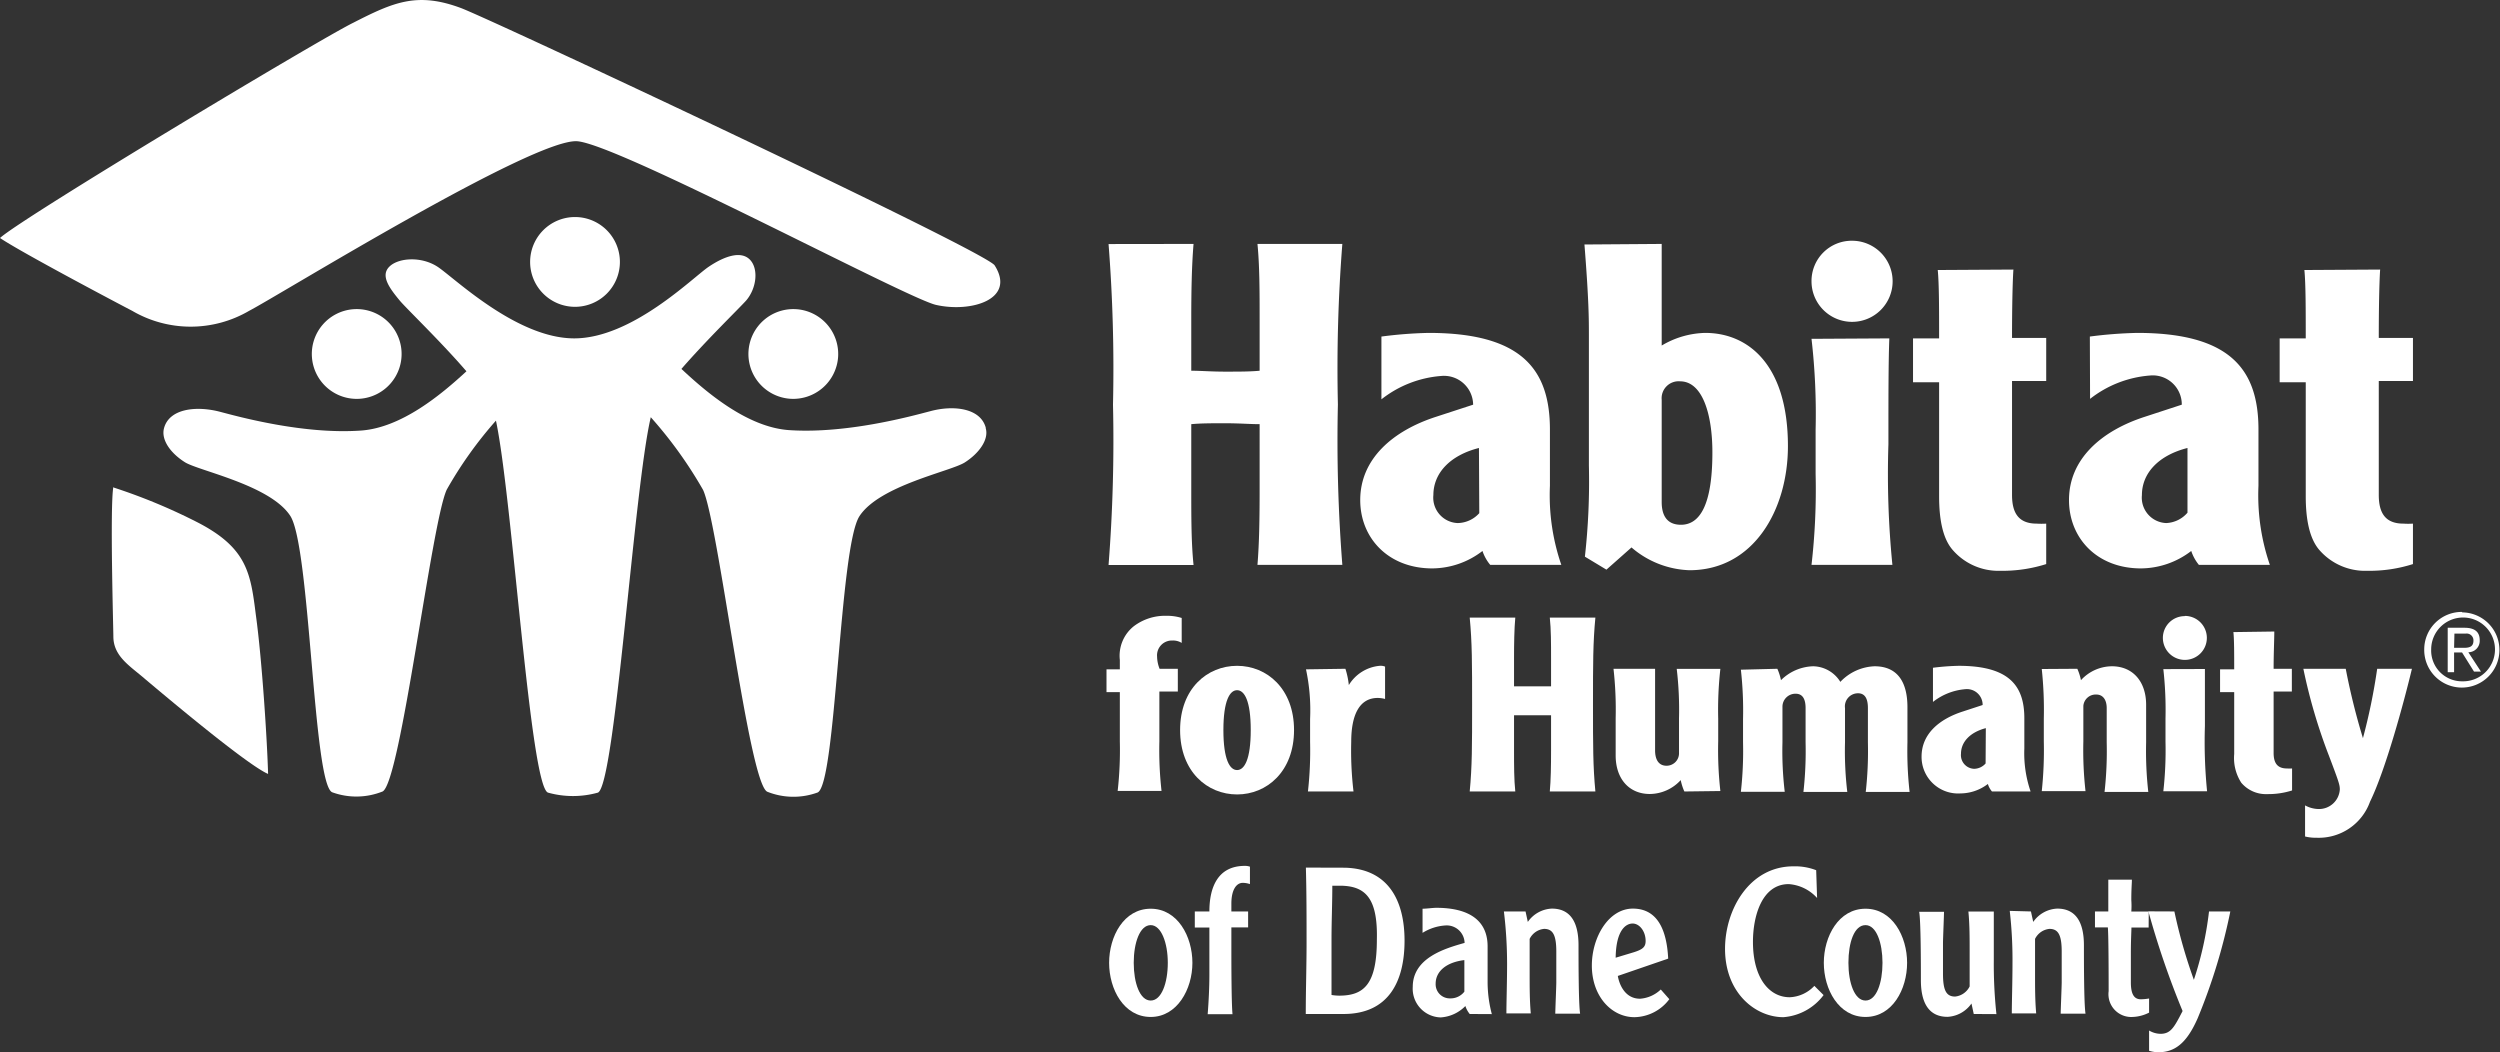 <svg viewBox="0 0 219.43 92.36" xmlns="http://www.w3.org/2000/svg" data-sanitized-data-name="Layer 1" data-name="Layer 1" id="Layer_1"><rect x="0" y="0" width="219.43" height="92.36" fill="#333333" stroke="none"/><defs><style>.cls-1{fill:#fff;}</style></defs><title>Artboard 3</title><path d="M27.38,31.36A3.94,3.94,0,1,1,31.59,35a3.94,3.94,0,0,1-4.21-3.64" class="cls-1"></path><path d="M73.56,31.36A3.94,3.94,0,1,0,69.35,35a3.95,3.95,0,0,0,4.21-3.64" class="cls-1"></path><path d="M86.52,37.53c-.47-1.71-2.82-2-4.9-1.43-1.64.43-7.34,2-12.4,1.65-3.64-.27-7.2-3.3-9.41-5.37,2.2-2.53,5-5.25,5.68-6,.94-1.1,1.1-2.82.32-3.6s-2.2-.31-3.6.63-6.73,6.29-11.81,6.29-10.57-5.36-12-6.29-3.44-.79-4.23,0,0,1.87.94,3c.67.78,3.61,3.6,5.83,6.18-2.23,2.06-5.69,4.94-9.24,5.2-5.06.36-10.77-1.22-12.4-1.65-2.08-.54-4.43-.28-4.9,1.43-.29,1.06.62,2.24,1.83,3s7.49,2,9.25,4.71,2,23.56,3.68,24.26a6.18,6.18,0,0,0,4.42-.07c1.59-.8,4.28-23.57,5.63-26.49a35.38,35.38,0,0,1,4.32-6.06c1.45,6.8,3,32.12,4.57,32.65a8.13,8.13,0,0,0,4.38,0c1.51-.65,3.16-26.65,4.64-32.95A37.43,37.43,0,0,1,61.71,43c1.35,2.92,4,25.69,5.63,26.49a6.18,6.18,0,0,0,4.42.07c1.64-.7,1.91-21.56,3.68-24.26s8-3.92,9.24-4.71,2.13-2,1.84-3" class="cls-1"></path><path d="M46.53,23a3.94,3.94,0,1,1,3.94,3.93A3.94,3.94,0,0,1,46.53,23" class="cls-1"></path><path d="M87.3,23.29c1.91,3-2.09,4.17-5.15,3.47-2.56-.58-27.68-14-31.45-14.36S24.36,26,21.87,27.28a10.17,10.17,0,0,1-10.27,0c-1.12-.58-9.72-5.12-11.6-6.39C1.88,19.15,28,3.47,31,2,34.54.19,36.62-.73,40.47.71c2.67,1,46,21.32,46.83,22.58" class="cls-1"></path><path d="M9.91,42.77a50.56,50.56,0,0,1,7.43,3.08C21.73,48.11,22,50.36,22.46,54c.54,3.9,1,11.18,1.07,13.93-1.84-.79-9-6.82-10.76-8.3-1.33-1.16-2.82-2-2.82-3.77,0-.68-.31-11.44,0-13.12" class="cls-1"></path><path d="M216.11,53.75A3.3,3.3,0,1,1,212.78,57a3.29,3.29,0,0,1,3.33-3.29m0,6.09a2.8,2.8,0,1,0-2.72-2.8,2.7,2.7,0,0,0,2.72,2.8M215.4,59h-.56V55.1h1.47c.9,0,1.34.36,1.34,1.09a1,1,0,0,1-1,1.06l1.11,1.7h-.61l-1.05-1.68h-.7Zm0-2.14h.9c.61,0,.8-.22.8-.65a.6.6,0,0,0-.67-.6h-1Z" class="cls-1"></path><path d="M104.76,21.41c-.16,1.93-.2,4.18-.2,6.59v4.54c.87,0,1.73.08,3,.08s2.13,0,3-.08V28c0-2.41,0-4.66-.19-6.59h7.45a140.26,140.26,0,0,0-.39,14.09,140.14,140.14,0,0,0,.39,14.08h-7.45c.16-1.93.19-4.18.19-6.59V37.23c-.86,0-1.73-.08-3-.08s-2.13,0-3,.08V43c0,2.41,0,4.66.2,6.59H97.3a140.14,140.14,0,0,0,.39-14.08,140.26,140.26,0,0,0-.39-14.09Z" class="cls-1"></path><path d="M121.25,29.54a37.36,37.36,0,0,1,4.14-.32c8.17,0,10.65,3.2,10.65,8.48v4.94a18.78,18.78,0,0,0,1,6.94H130.8a3.75,3.75,0,0,1-.68-1.22,7.27,7.27,0,0,1-4.41,1.53c-3.83,0-6.32-2.64-6.32-6,0-3.63,2.88-6.08,6.63-7.3l3.28-1.07A2.56,2.56,0,0,0,126.49,33a9.67,9.67,0,0,0-5.24,2.05Zm8.56,9.78c-2.49.63-4,2.17-4,4.14a2.23,2.23,0,0,0,2.13,2.45,2.6,2.6,0,0,0,1.9-.87Z" class="cls-1"></path><path d="M145.85,21.41v8.92a7.76,7.76,0,0,1,3.82-1.11c3.75,0,7.26,2.76,7.26,9.94,0,5.57-3,10.89-8.64,10.89a8.19,8.19,0,0,1-5.09-2L141,50l-1.89-1.14a59.55,59.55,0,0,0,.35-8V29.46c0-1.46,0-3.08-.39-8Zm0,22.65c0,1.14.43,2,1.69,2,1.62,0,2.76-1.66,2.76-6.35,0-3.36-.87-6.24-2.84-6.24a1.49,1.49,0,0,0-1.61,1.62Z" class="cls-1"></path><path d="M162.55,21.13A3.56,3.56,0,1,1,159,24.69a3.53,3.53,0,0,1,3.55-3.56m3.28,8.57c-.08,2.05-.08,5.05-.08,9.31a80.72,80.72,0,0,0,.35,10.57H159a57.91,57.91,0,0,0,.36-8V37.74a57.76,57.76,0,0,0-.36-8Z" class="cls-1"></path><path d="M176.72,23.66c-.08,1.22-.12,3.55-.12,6h3v3.78h-3v10c0,1.61.59,2.52,2.17,2.52a6.66,6.66,0,0,0,.83,0v3.55a12.66,12.66,0,0,1-4,.59,5.31,5.31,0,0,1-4.26-1.89c-.83-1-1.14-2.64-1.14-4.66v-10h-2.29V29.7h2.29c0-2.49,0-4.82-.12-6Z" class="cls-1"></path><path d="M183.43,29.54a37.8,37.8,0,0,1,4.15-.32c8.16,0,10.65,3.2,10.65,8.48v4.94a18.78,18.78,0,0,0,1,6.94H193a3.84,3.84,0,0,1-.67-1.22,7.31,7.31,0,0,1-4.42,1.53c-3.83,0-6.31-2.64-6.31-6,0-3.63,2.88-6.08,6.63-7.3l3.27-1.07a2.55,2.55,0,0,0-2.8-2.56,9.72,9.72,0,0,0-5.25,2.05ZM192,39.32c-2.49.63-4,2.17-4,4.14a2.23,2.23,0,0,0,2.13,2.45A2.6,2.6,0,0,0,192,45Z" class="cls-1"></path><path d="M208.91,23.66c-.08,1.22-.12,3.55-.12,6h3v3.78h-3v10c0,1.61.59,2.52,2.17,2.52a6.58,6.58,0,0,0,.83,0v3.55a12.59,12.59,0,0,1-4,.59,5.32,5.32,0,0,1-4.27-1.89c-.82-1-1.14-2.64-1.14-4.66v-10h-2.29V29.7h2.29c0-2.49,0-4.82-.12-6Z" class="cls-1"></path><path d="M103.72,56.43a1.46,1.46,0,0,0-.83-.21,1.3,1.3,0,0,0-1.33,1.41,3,3,0,0,0,.22,1.07h1.6v2h-1.62v4.36a32.2,32.2,0,0,0,.19,4.36H98.1a32.2,32.2,0,0,0,.19-4.36V60.75H97.12v-2h1.17v-.83a3.31,3.31,0,0,1,1.22-2.95,4.54,4.54,0,0,1,2.86-.92,4.31,4.31,0,0,1,1.35.19Z" class="cls-1"></path><path d="M113.58,64.08c0,3.64-2.39,5.65-5,5.65s-5-2-5-5.65,2.39-5.64,5-5.64,5,2,5,5.64m-6.2,0c0,2.59.56,3.51,1.2,3.51s1.2-.92,1.2-3.51-.56-3.5-1.2-3.5-1.2.92-1.2,3.5" class="cls-1"></path><path d="M118.09,58.7a7.17,7.17,0,0,1,.3,1.43,3.54,3.54,0,0,1,2.71-1.69,1,1,0,0,1,.47.07v2.84a2.6,2.6,0,0,0-.64-.09c-1.62,0-2.33,1.5-2.33,3.85a30.61,30.61,0,0,0,.2,4.36h-4a32.2,32.2,0,0,0,.19-4.36v-2a17.17,17.17,0,0,0-.36-4.36Z" class="cls-1"></path><path d="M133,54.21c-.09,1-.11,2.27-.11,3.57v2.46c.47,0,.94,0,1.62,0s1.16,0,1.63,0V57.78c0-1.3,0-2.52-.11-3.57h4c-.21,2.2-.21,4-.21,7.63s0,5.43.21,7.63h-4c.09-1,.11-2.26.11-3.57V62.78c-.47,0-.94,0-1.63,0s-1.15,0-1.62,0V65.9c0,1.31,0,2.52.11,3.57h-4c.21-2.2.21-4,.21-7.63s0-5.43-.21-7.63Z" class="cls-1"></path><path d="M147.84,69.47a4.7,4.7,0,0,1-.32-1,3.71,3.71,0,0,1-2.71,1.22c-1.82,0-3-1.33-3-3.38V63.06a32.2,32.2,0,0,0-.19-4.36h3.65v7.16c0,.85.34,1.35,1,1.35a1.09,1.09,0,0,0,1.1-1.14v-3a30.61,30.61,0,0,0-.2-4.36H151a32.2,32.2,0,0,0-.19,4.36v2a32.2,32.2,0,0,0,.19,4.36Z" class="cls-1"></path><path d="M156,58.7a4.7,4.7,0,0,1,.32,1,4.17,4.17,0,0,1,2.82-1.22,2.86,2.86,0,0,1,2.39,1.37,4.36,4.36,0,0,1,3-1.37c2.09,0,2.89,1.48,2.89,3.59v3.08a32.2,32.2,0,0,0,.19,4.36h-3.85a32.2,32.2,0,0,0,.19-4.36v-3c0-.75-.21-1.3-.87-1.3a1.15,1.15,0,0,0-1.14,1.3v3a30.61,30.61,0,0,0,.2,4.36h-3.85a32.2,32.2,0,0,0,.19-4.36v-3c0-.71-.21-1.26-.87-1.26A1.14,1.14,0,0,0,156.45,62v3.14a30.61,30.61,0,0,0,.2,4.36H152.8a32.2,32.2,0,0,0,.19-4.36v-2a32.2,32.2,0,0,0-.19-4.36Z" class="cls-1"></path><path d="M169.66,58.61a21.54,21.54,0,0,1,2.25-.17c4.42,0,5.77,1.73,5.77,4.6v2.67a10.32,10.32,0,0,0,.55,3.76h-3.39a1.77,1.77,0,0,1-.36-.66,4,4,0,0,1-2.4.83,3.21,3.21,0,0,1-3.42-3.23c0-2,1.56-3.29,3.59-3.95l1.77-.58a1.38,1.38,0,0,0-1.51-1.39,5.28,5.28,0,0,0-2.85,1.12Zm4.64,5.3c-1.34.35-2.18,1.18-2.18,2.25a1.2,1.2,0,0,0,1.16,1.32,1.37,1.37,0,0,0,1-.47Z" class="cls-1"></path><path d="M182.33,58.7a4.7,4.7,0,0,1,.32,1,3.71,3.71,0,0,1,2.72-1.22c1.82,0,3,1.33,3,3.38v3.29a32.2,32.2,0,0,0,.19,4.36h-3.84a32.2,32.2,0,0,0,.19-4.36v-3c0-.66-.28-1.19-.92-1.19a1.09,1.09,0,0,0-1.13,1v3.12a32.2,32.2,0,0,0,.19,4.36h-3.84a34,34,0,0,0,.18-4.36v-2a34,34,0,0,0-.18-4.36Z" class="cls-1"></path><path d="M191.76,54.06A1.93,1.93,0,1,1,189.84,56a1.91,1.91,0,0,1,1.92-1.92m1.77,4.64c0,1.11,0,2.74,0,5a43.7,43.7,0,0,0,.19,5.73h-3.84a32.2,32.2,0,0,0,.19-4.36v-2a32.2,32.2,0,0,0-.19-4.36Z" class="cls-1"></path><path d="M199.62,55.43c0,.66-.06,1.92-.06,3.27h1.6v2h-1.6v5.39c0,.87.32,1.36,1.17,1.36a3.87,3.87,0,0,0,.45,0v1.93a6.9,6.9,0,0,1-2.16.32,2.83,2.83,0,0,1-2.3-1,4,4,0,0,1-.62-2.52V60.75h-1.24v-2h1.24c0-1.35,0-2.61-.07-3.27Z" class="cls-1"></path><path d="M205.89,58.7a58.93,58.93,0,0,0,1.51,6.09h0a52.14,52.14,0,0,0,1.25-6.09h3.05c-.7,2.93-2.31,8.87-3.68,11.67a4.78,4.78,0,0,1-4.7,3.16,3.85,3.85,0,0,1-1-.11V70.69a2.55,2.55,0,0,0,1.19.32,1.83,1.83,0,0,0,1.86-1.71c0-.41-.08-.66-.94-2.93a48.21,48.21,0,0,1-2.26-7.67Z" class="cls-1"></path><path d="M101,89.26c-2.36,0-3.65-2.43-3.65-4.75s1.29-4.75,3.65-4.75,3.66,2.43,3.66,4.75S103.32,89.26,101,89.26Zm0-8.06c-.95,0-1.49,1.54-1.49,3.31s.54,3.31,1.49,3.31,1.5-1.55,1.5-3.31S101.92,81.2,101,81.2Z" class="cls-1"></path><path d="M109.71,77.6a1.93,1.93,0,0,0-.63-.11c-.56,0-1,.61-1,1.82V80h1.47v1.4h-1.47v2c0,.72,0,4.65.1,5.62H106c.09-1.13.15-2.39.15-3.47V81.41h-1.28V80h1.28c0-2.09.72-4,3.11-4a1.27,1.27,0,0,1,.45.07Z" class="cls-1"></path><path d="M118,76.16c3.82.07,5.28,2.84,5.28,6.4S121.9,89,117.92,89h-3.31c0-2.09.07-4.19.07-6.28s0-4.38-.06-6.57Zm-.46,1.58c-.27,0-.42,0-.6,0,0,1.56-.07,3.13-.07,4.69s0,3.26,0,4.9a4.16,4.16,0,0,0,.67.06c2.18,0,3.31-1,3.31-4.92C120.94,78.75,119.79,77.74,117.58,77.74Z" class="cls-1"></path><path d="M129,89a2.09,2.09,0,0,1-.38-.7,3.31,3.31,0,0,1-2.17,1A2.52,2.52,0,0,1,124,86.62c0-2.58,2.91-3.39,4.55-3.86a1.57,1.57,0,0,0-1.69-1.53,4.28,4.28,0,0,0-2,.65V79.76c.38,0,.88-.08,1.22-.08,2.31,0,4.49.74,4.49,3.39v3.19a11.11,11.11,0,0,0,.37,2.75Zm-.47-4.73c-1.6.19-2.52,1-2.52,2.07a1.24,1.24,0,0,0,1.28,1.29,1.53,1.53,0,0,0,1.24-.59Z" class="cls-1"></path><path d="M133.9,80l.2.92a2.7,2.7,0,0,1,2.11-1.17c1.62,0,2.34,1.18,2.34,3.22,0,1.28,0,5.17.14,6h-2.18c0-.29.09-2.39.09-2.74s0-2.12,0-2.7c0-1.44-.29-2-1.07-2a1.58,1.58,0,0,0-1.27.88v3.1c0,1.15,0,2.31.1,3.44h-2.14c0-.9.06-2.9.06-4.34A38,38,0,0,0,132,80Z" class="cls-1"></path><path d="M142,85.66c.08.52.51,2,1.95,2a2.93,2.93,0,0,0,1.82-.81l.75.85a3.9,3.9,0,0,1-3.06,1.58c-2,0-3.74-1.82-3.74-4.53,0-2.49,1.47-5,3.6-5,2.45,0,3,2.41,3.1,4.39Zm1.37-2.07c.81-.25,1.07-.47,1.07-1,0-.85-.54-1.53-1.14-1.53s-1.46.59-1.49,3Z" class="cls-1"></path><path d="M159.49,78.82A3.69,3.69,0,0,0,157,77.6c-2.36,0-3.14,2.82-3.14,5.07,0,3.15,1.41,4.86,3.23,4.86a3.14,3.14,0,0,0,2.16-1l.81.81a4.86,4.86,0,0,1-3.53,1.94c-2.45,0-5.12-2.12-5.12-6,0-3.44,2.13-7.24,6-7.24a5.13,5.13,0,0,1,2,.34Z" class="cls-1"></path><path d="M163.74,89.26c-2.36,0-3.66-2.43-3.66-4.75s1.3-4.75,3.66-4.75,3.65,2.43,3.65,4.75S166.1,89.26,163.74,89.26Zm0-8.06c-1,0-1.5,1.54-1.5,3.31s.54,3.31,1.5,3.31,1.49-1.55,1.49-3.31S164.69,81.2,163.74,81.2Z" class="cls-1"></path><path d="M173.24,89l-.2-.92a2.73,2.73,0,0,1-2.1,1.17c-1.62,0-2.34-1.19-2.34-3.22,0-1.28,0-5.17-.15-6h2.18c0,.29-.09,2.39-.09,2.73s0,2.13,0,2.71c0,1.44.28,2,1.06,2a1.6,1.6,0,0,0,1.28-.89V83.45c0-1.16,0-2.31-.11-3.44H175c0,.9,0,2.9,0,4.34a40.71,40.71,0,0,0,.23,4.66Z" class="cls-1"></path><path d="M178.26,80l.2.92a2.7,2.7,0,0,1,2.11-1.17c1.62,0,2.34,1.18,2.34,3.22,0,1.28,0,5.17.14,6h-2.18c0-.29.09-2.39.09-2.74s0-2.12,0-2.7c0-1.44-.29-2-1.07-2a1.58,1.58,0,0,0-1.27.88v3.1c0,1.15,0,2.31.1,3.44h-2.14c0-.9.06-2.9.06-4.34a38,38,0,0,0-.24-4.66Z" class="cls-1"></path><path d="M188.59,81.41h-1.51c0,.36-.05,1-.05,2.29v2.52c0,1.1.32,1.49.88,1.49a5,5,0,0,0,.72-.07v1.24a3.44,3.44,0,0,1-1.44.38A2,2,0,0,1,185.08,87c0-.88,0-4.82-.07-5.6h-1.13V80h1.17c0-.24,0-1.64,0-2.79h2.07c0,.39-.05.73-.05,1.8a7.2,7.2,0,0,1,0,1h1.53Z" class="cls-1"></path><path d="M190.85,80a45.33,45.33,0,0,0,1.71,6,29.93,29.93,0,0,0,1.33-6h1.87a50.85,50.85,0,0,1-2.86,9.36c-1,2.29-2.07,3-3.49,3a3,3,0,0,1-.78-.13V90.45a2,2,0,0,0,1,.29c.9,0,1.2-.56,1.94-2a75.23,75.23,0,0,1-3-8.75Z" class="cls-1"></path></svg>